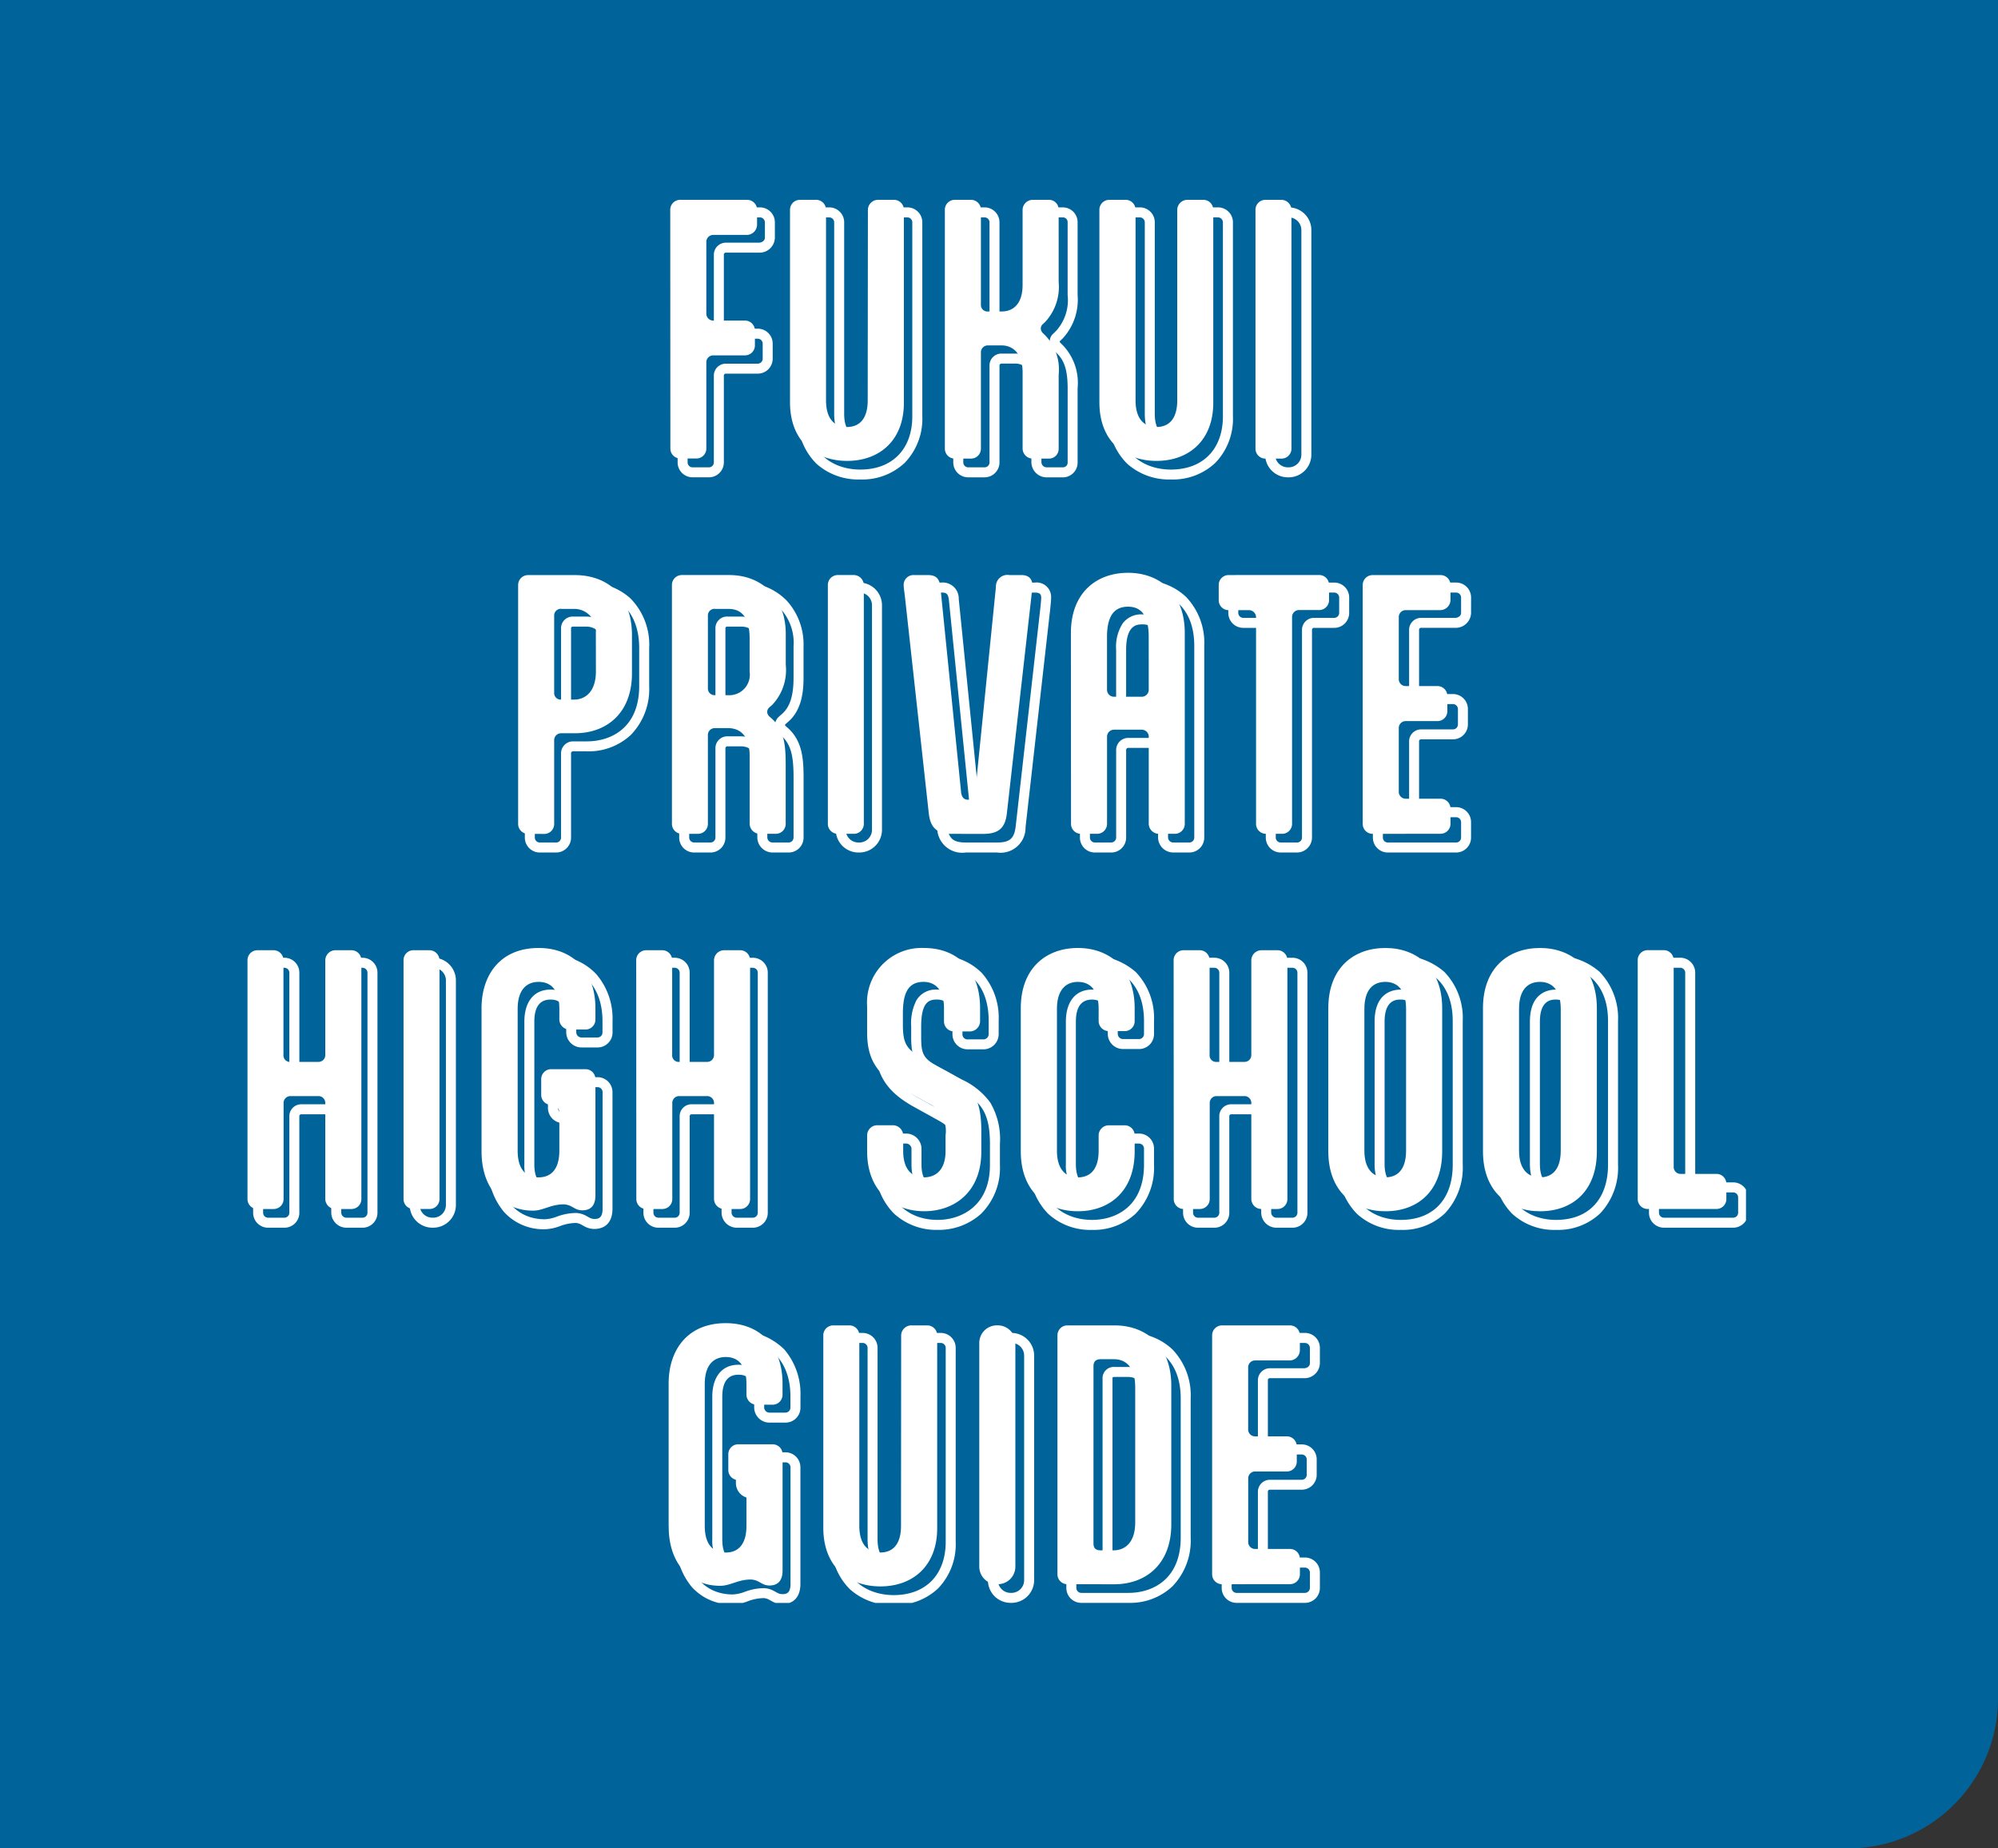 <svg xmlns="http://www.w3.org/2000/svg" xmlns:xlink="http://www.w3.org/1999/xlink" width="200" height="185" viewBox="0 0 200 185"><rect x="0" y="0" width="200" height="185" fill="#333333" stroke="none"/><defs><clipPath id="a"><rect width="150" height="140.431" fill="none"/></clipPath></defs><path d="M0,0H200a0,0,0,0,1,0,0V170a15,15,0,0,1-15,15H0a0,0,0,0,1,0,0V0A0,0,0,0,1,0,0Z" fill="#00649a"/><g transform="translate(24.774 20)"><g clip-path="url(#a)"><path d="M77.255,1.7h6.717a1.493,1.493,0,0,1,1.509,1.509V4.725A1.533,1.533,0,0,1,84.027,6.23l-.027,0H80.6a.2.2,0,0,0-.226.226v7.158a.2.2,0,0,0,.226.226h3.153a1.493,1.493,0,0,1,1.509,1.509v1.482a1.493,1.493,0,0,1-1.509,1.509H80.6a.2.2,0,0,0-.226.226v8.64a1.493,1.493,0,0,1-1.509,1.509H77.255a1.493,1.493,0,0,1-1.509-1.509v-24A1.493,1.493,0,0,1,77.255,1.7Zm6.686,3.532c.266-.036.54-.187.54-.509V3.211a.5.5,0,0,0-.509-.509H77.255a.5.5,0,0,0-.509.509v24a.5.5,0,0,0,.509.509h1.609a.5.5,0,0,0,.509-.509v-8.64A1.2,1.2,0,0,1,80.6,17.342h3.153a.5.5,0,0,0,.509-.509V15.352a.5.5,0,0,0-.509-.509H80.6a1.2,1.2,0,0,1-1.226-1.225V6.459A1.2,1.2,0,0,1,80.6,5.234Z" transform="translate(-32.69 -0.944)" fill="#fff"/><path d="M98.342,1.7h1.608a1.493,1.493,0,0,1,1.509,1.509V22.352c0,2.18,1.214,2.18,1.613,2.18s1.581,0,1.581-2.18V3.211A1.527,1.527,0,0,1,106.194,1.7h1.577a1.493,1.493,0,0,1,1.509,1.509V22.6a6.34,6.34,0,0,1-1.775,4.682,6.194,6.194,0,0,1-4.432,1.651A6.289,6.289,0,0,1,98.7,27.37a6.36,6.36,0,0,1-1.871-4.829V3.211A1.493,1.493,0,0,1,98.342,1.7Zm4.73,23.83c-.786,0-2.613-.31-2.613-3.18V3.211a.5.5,0,0,0-.509-.509H98.342a.5.5,0,0,0-.509.509v19.33c0,3.979,2.707,5.4,5.239,5.4,3.212,0,5.207-2.044,5.207-5.334V3.211a.5.5,0,0,0-.509-.509h-1.577a.526.526,0,0,0-.541.509V22.352C105.654,25.222,103.848,25.532,103.072,25.532Z" transform="translate(-41.731 -0.944)" fill="#fff"/><path d="M125.555,1.7h1.608a1.493,1.493,0,0,1,1.509,1.509v9.523c0,.1,0,.194.225.194h1.356c1.333,0,1.613-1.186,1.613-2.18V3.211a1.527,1.527,0,0,1,1.54-1.509h1.609a1.478,1.478,0,0,1,1.477,1.509v7.253a5.72,5.72,0,0,1-1.442,4.3l-.283.281c-.017.014-.073.063-.073.089s.055.1.106.151l.245.245a5.458,5.458,0,0,1,1.447,4.272v7.41a1.478,1.478,0,0,1-1.477,1.509h-1.609a1.527,1.527,0,0,1-1.54-1.509V19.546c0-1.406-.588-2.212-1.613-2.212h-1.388a.2.2,0,0,0-.193.226v9.649a1.493,1.493,0,0,1-1.509,1.509h-1.608a1.493,1.493,0,0,1-1.509-1.509v-24A1.493,1.493,0,0,1,125.555,1.7Zm4.7,12.226H128.9a1.145,1.145,0,0,1-1.225-1.194V3.211a.5.5,0,0,0-.509-.509h-1.608a.5.5,0,0,0-.509.509v24a.5.5,0,0,0,.509.509h1.608a.5.5,0,0,0,.509-.509V17.56a1.183,1.183,0,0,1,1.193-1.226h1.388a2.422,2.422,0,0,1,1.874.832,3.551,3.551,0,0,1,.74,2.379v7.663a.526.526,0,0,0,.54.509h1.609a.473.473,0,0,0,.477-.509V19.8c0-1.784-.327-2.809-1.13-3.541l-.017-.016-.252-.252a1.191,1.191,0,0,1-.4-.858,1.082,1.082,0,0,1,.413-.841l.243-.243a4.6,4.6,0,0,0,1.141-3.583V3.211a.473.473,0,0,0-.477-.509h-1.609a.526.526,0,0,0-.54.509v7.537a3.48,3.48,0,0,1-.761,2.409A2.422,2.422,0,0,1,130.253,13.928Z" transform="translate(-53.398 -0.944)" fill="#fff"/><path d="M152.769,1.7h1.608a1.493,1.493,0,0,1,1.509,1.509V22.352c0,2.18,1.214,2.18,1.613,2.18s1.581,0,1.581-2.18V3.211A1.527,1.527,0,0,1,160.621,1.7H162.2a1.493,1.493,0,0,1,1.509,1.509V22.6a6.34,6.34,0,0,1-1.775,4.682,6.194,6.194,0,0,1-4.432,1.651,6.289,6.289,0,0,1-4.368-1.568,6.36,6.36,0,0,1-1.871-4.829V3.211A1.493,1.493,0,0,1,152.769,1.7Zm4.73,23.83c-.786,0-2.613-.31-2.613-3.18V3.211a.5.5,0,0,0-.509-.509h-1.608a.5.5,0,0,0-.509.509v19.33c0,3.979,2.707,5.4,5.239,5.4,3.212,0,5.207-2.044,5.207-5.334V3.211A.5.5,0,0,0,162.2,2.7h-1.577a.526.526,0,0,0-.541.509V22.352C160.081,25.222,158.276,25.532,157.5,25.532Z" transform="translate(-65.066 -0.944)" fill="#fff"/><path d="M1.766-.5H1.86A2.269,2.269,0,0,1,4.126,1.766V24.249a2.27,2.27,0,0,1-2.267,2.267H1.766A2.269,2.269,0,0,1-.5,24.25V1.766A2.269,2.269,0,0,1,1.766-.5Zm.093,26.016a1.268,1.268,0,0,0,1.267-1.267V1.766A1.267,1.267,0,0,0,1.86.5H1.766A1.267,1.267,0,0,0,.5,1.766V24.25a1.267,1.267,0,0,0,1.266,1.266Z" transform="translate(102.367 1.258)" fill="#fff"/><path d="M52.091,94.45H50.482a1.493,1.493,0,0,1-1.509-1.509v-24a1.493,1.493,0,0,1,1.509-1.509h4.7A6.238,6.238,0,0,1,59.526,69a6.589,6.589,0,0,1,1.894,4.99V77.8a6.574,6.574,0,0,1-1.84,4.885,6.188,6.188,0,0,1-4.4,1.638H53.825a.2.2,0,0,0-.226.226v8.388A1.493,1.493,0,0,1,52.091,94.45ZM50.482,68.434a.5.5,0,0,0-.509.509v24a.5.5,0,0,0,.509.509h1.608a.5.5,0,0,0,.509-.509V84.553a1.2,1.2,0,0,1,1.226-1.226h1.356c2.533,0,5.239-1.451,5.239-5.523V73.989c0-3.478-1.958-5.555-5.239-5.555Zm4.635,12.519H53.825A1.145,1.145,0,0,1,52.6,79.76V72.034a1.161,1.161,0,0,1,1.257-1.194h1.261a2.666,2.666,0,0,1,2.675,2.805v3.97C57.794,80.079,56.352,80.953,55.118,80.953ZM53.856,71.84c-.257,0-.257.09-.257.194V79.76c0,.1,0,.194.226.194h1.293a1.481,1.481,0,0,0,1.121-.475,2.74,2.74,0,0,0,.555-1.863V73.688c-.1-1.668-1.2-1.848-1.676-1.848Z" transform="translate(-21.211 -29.126)" fill="#fff"/><path d="M86.96,94.451H85.383a1.527,1.527,0,0,1-1.541-1.509v-6.78c0-1.573-.548-2.338-1.676-2.338H80.842a.2.2,0,0,0-.194.226v8.893a1.493,1.493,0,0,1-1.509,1.509H77.531a1.493,1.493,0,0,1-1.509-1.509v-24a1.493,1.493,0,0,1,1.509-1.509h4.73a6.061,6.061,0,0,1,4.516,1.8,6.492,6.492,0,0,1,1.691,4.594v3.122c0,1.314-.155,3.2-1.493,4.379l-.295.262a.179.179,0,0,0-.072.107.506.506,0,0,0,.1.123l.283.252c1.367,1.294,1.481,3.058,1.481,4.9v5.96A1.493,1.493,0,0,1,86.96,94.451ZM80.842,82.824h1.324c.8,0,2.676.325,2.676,3.338v6.78a.526.526,0,0,0,.541.509H86.96a.5.5,0,0,0,.509-.509v-5.96c0-1.989-.185-3.244-1.162-4.173l-.3-.267a1.178,1.178,0,0,1-.4-.827,1.146,1.146,0,0,1,.426-.883l.279-.248c.8-.706,1.156-1.826,1.156-3.631V73.832a5.022,5.022,0,0,0-5.207-5.4h-4.73a.5.5,0,0,0-.509.509v24a.5.5,0,0,0,.509.509H79.14a.5.5,0,0,0,.509-.509V84.049A1.184,1.184,0,0,1,80.842,82.824Zm1.324-2.311H80.874a1.17,1.17,0,0,1-1.225-1.194V72.034a1.161,1.161,0,0,1,1.257-1.194H82.2c1.206,0,2.645.6,2.645,3.464v3.342a2.817,2.817,0,0,1-.9,2.275A2.746,2.746,0,0,1,82.167,80.513Zm-1.261-8.672c-.257,0-.257.09-.257.194v7.285c0,.1.027.194.225.194h1.293c1.112,0,1.676-.627,1.676-1.865V74.305c0-2.184-.879-2.464-1.645-2.464Z" transform="translate(-32.808 -29.127)" fill="#fff"/><path d="M1.766-.5H1.86A2.269,2.269,0,0,1,4.126,1.766V24.249a2.27,2.27,0,0,1-2.267,2.267H1.766A2.269,2.269,0,0,1-.5,24.25V1.766A2.269,2.269,0,0,1,1.766-.5Zm.093,26.016a1.268,1.268,0,0,0,1.267-1.267V1.766A1.267,1.267,0,0,0,1.86.5H1.766A1.267,1.267,0,0,0,.5,1.766V24.25a1.267,1.267,0,0,0,1.266,1.266Z" transform="translate(59.386 38.808)" fill="#fff"/><path d="M125.325,94.451H122.2a2.5,2.5,0,0,1-2.862-2.526l-2.4-21.764c-.01-.1-.028-.235-.047-.377a7.415,7.415,0,0,1-.082-.84,1.476,1.476,0,0,1,1.541-1.509h1.387a1.6,1.6,0,0,1,1.758,1.643l2.081,20.62c.043.315.1.315.2.315s.185,0,.229-.316l2.081-20.62a1.651,1.651,0,0,1,1.853-1.643h1.2a1.444,1.444,0,0,1,1.6,1.509c0,.269-.047.732-.082,1.07l-.016.153-2.46,21.759A2.5,2.5,0,0,1,125.325,94.451Zm-7.386-24.391,2.4,21.755c.138,1.238.592,1.636,1.868,1.636h3.122c1.277,0,1.73-.4,1.868-1.636l2.474-21.9c.031-.3.077-.75.077-.968,0-.305-.1-.509-.6-.509h-1.2c-.623,0-.791.148-.859.751L125,89.823a1.2,1.2,0,0,1-1.221,1.19c-.385,0-1.051-.155-1.189-1.191l0-.016-2.082-20.624c-.071-.639-.253-.748-.764-.748h-1.387a.49.49,0,0,0-.541.509c0,.153.041.461.073.709C117.908,69.8,117.927,69.943,117.939,70.059Z" transform="translate(-50.298 -29.127)" fill="#fff"/><path d="M152.476,67.048a6.125,6.125,0,0,1,4.373,1.643,6.638,6.638,0,0,1,1.835,4.912V92.775a1.493,1.493,0,0,1-1.509,1.509H155.6a1.527,1.527,0,0,1-1.541-1.509V84.009a.209.209,0,0,0-.226-.194h-2.743a.208.208,0,0,0-.225.194v8.767a1.493,1.493,0,0,1-1.509,1.509h-1.608a1.493,1.493,0,0,1-1.509-1.509V73.6a6.625,6.625,0,0,1,1.84-4.913A6.176,6.176,0,0,1,152.476,67.048Zm4.7,26.237a.5.5,0,0,0,.509-.509V73.6c0-4.1-2.69-5.555-5.207-5.555-2.533,0-5.239,1.459-5.239,5.555V92.775a.5.5,0,0,0,.509.509h1.608a.5.5,0,0,0,.509-.509V84.009a1.212,1.212,0,0,1,1.225-1.194h2.743a1.211,1.211,0,0,1,1.226,1.194v8.767a.526.526,0,0,0,.541.509Zm-4.7-22.831a2.257,2.257,0,0,1,1.956.931,4.425,4.425,0,0,1,.625,2.6V79.31a1.211,1.211,0,0,1-1.226,1.194h-2.743a1.212,1.212,0,0,1-1.225-1.194V73.981a4.322,4.322,0,0,1,.659-2.629A2.3,2.3,0,0,1,152.476,70.454Zm1.356,9.05a.209.209,0,0,0,.226-.194V73.981c0-2.527-1.108-2.527-1.581-2.527s-1.613,0-1.613,2.527V79.31a.208.208,0,0,0,.225.194Z" transform="translate(-62.912 -28.961)" fill="#fff"/><path d="M173.746,67.434h9.082a1.493,1.493,0,0,1,1.509,1.509v1.514a1.493,1.493,0,0,1-1.509,1.509h-1.987a.2.2,0,0,0-.225.225v20.75a1.509,1.509,0,0,1-1.54,1.509H177.5a1.493,1.493,0,0,1-1.509-1.509V72.191a.215.215,0,0,0-.225-.225h-2.018a1.493,1.493,0,0,1-1.509-1.509V68.943A1.493,1.493,0,0,1,173.746,67.434Zm9.082,3.532a.5.5,0,0,0,.509-.509V68.943a.5.5,0,0,0-.509-.509h-9.082a.5.5,0,0,0-.509.509v1.514a.5.5,0,0,0,.509.509h2.018a1.212,1.212,0,0,1,1.225,1.225v20.75a.5.5,0,0,0,.509.509h1.577a.5.5,0,0,0,.54-.509V72.191a1.2,1.2,0,0,1,1.225-1.225Z" transform="translate(-74.059 -29.126)" fill="#fff"/><path d="M205.894,94.451h-6.811a1.493,1.493,0,0,1-1.509-1.509v-24a1.493,1.493,0,0,1,1.509-1.509h6.811a1.493,1.493,0,0,1,1.509,1.509v1.514a1.533,1.533,0,0,1-1.454,1.506l-.027,0h-3.5a.2.2,0,0,0-.225.225v6.18a.2.2,0,0,0,.225.225h3.153a1.493,1.493,0,0,1,1.509,1.509v1.513a1.493,1.493,0,0,1-1.509,1.509h-3.153a.2.2,0,0,0-.225.225v6.339a.2.2,0,0,0,.225.225h3.469a1.493,1.493,0,0,1,1.509,1.509v1.514A1.493,1.493,0,0,1,205.894,94.451Zm-6.811-26.016a.5.5,0,0,0-.509.509v24a.5.5,0,0,0,.509.509h6.811a.5.5,0,0,0,.509-.509V91.428a.5.5,0,0,0-.509-.509h-3.469a1.2,1.2,0,0,1-1.225-1.225V83.355a1.2,1.2,0,0,1,1.225-1.225h3.153a.5.5,0,0,0,.509-.509V80.107a.5.5,0,0,0-.509-.509h-3.153a1.2,1.2,0,0,1-1.225-1.225v-6.18a1.2,1.2,0,0,1,1.225-1.225h3.438c.266-.036.54-.187.54-.509V68.944a.5.5,0,0,0-.509-.509Z" transform="translate(-84.922 -29.127)" fill="#fff"/><path d="M2.872,133.167H4.481a1.493,1.493,0,0,1,1.509,1.509V144.2c0,.136.031.193.226.193H8.958c.2,0,.225-.135.225-.193v-9.523a1.527,1.527,0,0,1,1.54-1.509H12.3a1.493,1.493,0,0,1,1.509,1.509v24a1.493,1.493,0,0,1-1.509,1.509H10.724a1.527,1.527,0,0,1-1.54-1.509v-9.649c0-.058-.022-.194-.225-.194H6.215c-.2,0-.226.136-.226.194v9.649a1.493,1.493,0,0,1-1.509,1.509H2.872a1.493,1.493,0,0,1-1.509-1.509v-24A1.493,1.493,0,0,1,2.872,133.167Zm6.086,12.226H6.215A1.145,1.145,0,0,1,4.989,144.2v-9.523a.5.5,0,0,0-.509-.509H2.872a.5.5,0,0,0-.509.509v24a.5.5,0,0,0,.509.509H4.481a.5.5,0,0,0,.509-.509v-9.649a1.184,1.184,0,0,1,1.226-1.194H8.958a1.184,1.184,0,0,1,1.225,1.194v9.649a.526.526,0,0,0,.54.509H12.3a.5.5,0,0,0,.509-.509v-24a.5.5,0,0,0-.509-.509H10.724a.526.526,0,0,0-.54.509V144.2A1.184,1.184,0,0,1,8.958,145.393Z" transform="translate(-0.799 -57.309)" fill="#fff"/><path d="M1.766-.5H1.86A2.269,2.269,0,0,1,4.126,1.766V24.249a2.27,2.27,0,0,1-2.267,2.267H1.766A2.269,2.269,0,0,1-.5,24.25V1.766A2.269,2.269,0,0,1,1.766-.5Zm.093,26.016a1.268,1.268,0,0,0,1.267-1.267V1.766A1.267,1.267,0,0,0,1.86.5H1.766A1.267,1.267,0,0,0,.5,1.766V24.25a1.267,1.267,0,0,0,1.266,1.266Z" transform="translate(16.736 76.358)" fill="#fff"/><path d="M48.214,160.174a5.334,5.334,0,0,1-4.067-1.713,6.9,6.9,0,0,1-1.6-4.747v-14.38a6.915,6.915,0,0,1,1.524-4.583,5.978,5.978,0,0,1,4.716-1.972,5.987,5.987,0,0,1,4.584,1.867,6.824,6.824,0,0,1,1.624,4.688v1.135a1.493,1.493,0,0,1-1.509,1.509H51.9a1.527,1.527,0,0,1-1.54-1.509V139.4c0-2.212-1.19-2.212-1.581-2.212-1.07,0-1.613.744-1.613,2.212v14.253c0,2.181,1.172,2.181,1.613,2.181.391,0,1.581,0,1.581-2.181v-3.689c0-.415-.224-.415-.32-.415a1.514,1.514,0,0,1-1.509-1.477v-1.609a1.493,1.493,0,0,1,1.509-1.509H53.48a1.493,1.493,0,0,1,1.509,1.509v11.668c0,1.28-.665,2.014-1.824,2.014a2.036,2.036,0,0,1-.949-.242l-.017-.009-.338-.185a1.239,1.239,0,0,0-.557-.164,4.686,4.686,0,0,0-1.58.318A4.633,4.633,0,0,1,48.214,160.174Zm.568-26.394c-3.863,0-5.239,2.869-5.239,5.555v14.38c0,3.317,1.834,5.46,4.672,5.46a3.747,3.747,0,0,0,1.2-.261,5.648,5.648,0,0,1,1.9-.369,2.258,2.258,0,0,1,1.011.273l.017.009.338.185a1.027,1.027,0,0,0,.494.132c.4,0,.824-.078.824-1.014V146.461a.5.5,0,0,0-.509-.509H50.043a.5.5,0,0,0-.509.509v1.609a.508.508,0,0,0,.509.477,1.3,1.3,0,0,1,1.32,1.415v3.689c0,2.871-1.805,3.181-2.581,3.181a2.346,2.346,0,0,1-2.075-1.018,3.854,3.854,0,0,1-.538-2.163V139.4c0-2.011.977-3.212,2.613-3.212s2.581,1.171,2.581,3.212v1.072a.526.526,0,0,0,.54.509H53.48a.5.5,0,0,0,.509-.509v-1.135C53.989,135.908,51.994,133.78,48.781,133.78Z" transform="translate(-18.454 -57.143)" fill="#fff"/><path d="M71.265,133.167h1.609a1.493,1.493,0,0,1,1.509,1.509V144.2c0,.136.031.193.225.193h2.743c.2,0,.225-.135.225-.193v-9.523a1.527,1.527,0,0,1,1.54-1.509h1.577a1.493,1.493,0,0,1,1.509,1.509v24a1.493,1.493,0,0,1-1.509,1.509H79.117a1.527,1.527,0,0,1-1.54-1.509v-9.649c0-.058-.022-.194-.225-.194H74.608c-.2,0-.225.136-.225.194v9.649a1.493,1.493,0,0,1-1.509,1.509H71.265a1.493,1.493,0,0,1-1.509-1.509v-24A1.493,1.493,0,0,1,71.265,133.167Zm6.086,12.226H74.608a1.145,1.145,0,0,1-1.225-1.193v-9.523a.5.5,0,0,0-.509-.509H71.265a.5.5,0,0,0-.509.509v24a.5.5,0,0,0,.509.509h1.609a.5.5,0,0,0,.509-.509v-9.649a1.184,1.184,0,0,1,1.225-1.194h2.743a1.184,1.184,0,0,1,1.225,1.194v9.649a.526.526,0,0,0,.54.509h1.577a.5.5,0,0,0,.509-.509v-24a.5.5,0,0,0-.509-.509H79.117a.526.526,0,0,0-.54.509V144.2A1.184,1.184,0,0,1,77.351,145.393Z" transform="translate(-30.122 -57.309)" fill="#fff"/><path d="M116.623,160.237a6.248,6.248,0,0,1-4.4-1.663,6.569,6.569,0,0,1-1.839-4.86v-1.608a1.527,1.527,0,0,1,1.541-1.509h1.513a1.544,1.544,0,0,1,1.572,1.509v1.608c0,.966.274,2.118,1.581,2.118,1.385,0,1.676-1.169,1.676-2.149v-1.577c0-1.745-.494-2.217-1.542-2.812l-2.619-1.451c-2.643-1.5-3.722-3.254-3.722-6.048v-2.649a6.431,6.431,0,0,1,1.705-4.581,6.08,6.08,0,0,1,4.5-1.785,6,6,0,0,1,4.435,1.721,6.725,6.725,0,0,1,1.71,4.8v1.356a1.525,1.525,0,0,1-1.572,1.509h-1.513a1.509,1.509,0,0,1-1.541-1.509v-1.325c0-.98-.269-2.149-1.55-2.149-.765,0-1.581.207-1.581,2.685v1.1c0,1.737.255,2.157,1.818,3l2.272,1.231a7.3,7.3,0,0,1,2.819,2.284,7.205,7.205,0,0,1,.974,4.148v2.112a6.47,6.47,0,0,1-1.906,4.9A6.308,6.308,0,0,1,116.623,160.237Zm-4.7-8.64a.526.526,0,0,0-.541.509v1.608c0,3.355,2.057,5.523,5.239,5.523,2.417,0,5.239-1.438,5.239-5.491v-2.112c0-3.259-.964-4.306-3.269-5.552l-2.271-1.23c-1.883-1.011-2.343-1.772-2.343-3.876v-1.1a5.034,5.034,0,0,1,.534-2.633,2.228,2.228,0,0,1,2.047-1.052,2.338,2.338,0,0,1,1.843.8,3.527,3.527,0,0,1,.707,2.347v1.325a.5.5,0,0,0,.541.509h1.513a.531.531,0,0,0,.572-.509V139.3c0-3.459-1.923-5.523-5.145-5.523a5.007,5.007,0,0,0-5.207,5.366v2.649c0,2.442.871,3.846,3.214,5.177l2.619,1.451a3.563,3.563,0,0,1,2.05,3.683v1.577a3.4,3.4,0,0,1-.757,2.358,2.509,2.509,0,0,1-1.919.791c-1.616,0-2.581-1.165-2.581-3.118v-1.608a.551.551,0,0,0-.572-.509Z" transform="translate(-47.541 -57.143)" fill="#fff"/><path d="M143.671,160.238a6.21,6.21,0,0,1-4.385-1.612,6.566,6.566,0,0,1-1.854-4.911v-14.38a6.624,6.624,0,0,1,1.84-4.912,6.678,6.678,0,0,1,8.772,0,6.637,6.637,0,0,1,1.835,4.912v1.293a1.493,1.493,0,0,1-1.509,1.509h-1.577a1.527,1.527,0,0,1-1.541-1.509V139.4c0-1.468-.532-2.212-1.581-2.212-1.07,0-1.613.744-1.613,2.212v14.253c0,1.447.543,2.18,1.613,2.18,1.049,0,1.581-.734,1.581-2.18v-1.545a1.527,1.527,0,0,1,1.541-1.509h1.577a1.493,1.493,0,0,1,1.509,1.509v1.608a6.579,6.579,0,0,1-1.85,4.911A6.158,6.158,0,0,1,143.671,160.238Zm0-26.457c-2.533,0-5.239,1.459-5.239,5.554v14.38c0,4.072,2.707,5.523,5.239,5.523,2.517,0,5.207-1.451,5.207-5.523v-1.608a.5.5,0,0,0-.509-.509h-1.577a.526.526,0,0,0-.541.509v1.545c0,2.87-1.805,3.18-2.581,3.18a2.393,2.393,0,0,1-1.957-.88,3.635,3.635,0,0,1-.656-2.3V139.4c0-2.011.977-3.212,2.613-3.212a2.363,2.363,0,0,1,1.871.812,3.632,3.632,0,0,1,.71,2.4v1.23a.526.526,0,0,0,.541.509h1.577a.5.5,0,0,0,.509-.509v-1.293C148.879,135.24,146.189,133.781,143.671,133.781Z" transform="translate(-59.137 -57.143)" fill="#fff"/><path d="M165.824,133.167h1.609a1.493,1.493,0,0,1,1.509,1.509V144.2c0,.136.031.193.226.193h2.743c.2,0,.225-.135.225-.193v-9.523a1.527,1.527,0,0,1,1.54-1.509h1.577a1.493,1.493,0,0,1,1.509,1.509v24a1.493,1.493,0,0,1-1.509,1.509h-1.577a1.527,1.527,0,0,1-1.54-1.509v-9.649c0-.058-.022-.194-.225-.194h-2.743c-.2,0-.226.136-.226.194v9.649a1.493,1.493,0,0,1-1.509,1.509h-1.609a1.493,1.493,0,0,1-1.509-1.509v-24A1.493,1.493,0,0,1,165.824,133.167Zm6.086,12.226h-2.743a1.145,1.145,0,0,1-1.226-1.193v-9.523a.5.5,0,0,0-.509-.509h-1.609a.5.5,0,0,0-.509.509v24a.5.5,0,0,0,.509.509h1.609a.5.5,0,0,0,.509-.509v-9.649a1.184,1.184,0,0,1,1.226-1.194h2.743a1.184,1.184,0,0,1,1.225,1.194v9.649a.526.526,0,0,0,.54.509h1.577a.5.5,0,0,0,.509-.509v-24a.5.5,0,0,0-.509-.509h-1.577a.526.526,0,0,0-.54.509V144.2A1.184,1.184,0,0,1,171.91,145.393Z" transform="translate(-70.663 -57.309)" fill="#fff"/><path d="M197.768,160.238a6.211,6.211,0,0,1-4.385-1.612,6.566,6.566,0,0,1-1.854-4.911v-14.38a6.638,6.638,0,0,1,1.827-4.912,6.693,6.693,0,0,1,8.785,0,6.638,6.638,0,0,1,1.835,4.912v14.38a6.649,6.649,0,0,1-1.772,4.856A6.128,6.128,0,0,1,197.768,160.238Zm0-26.457c-3.232,0-5.239,2.128-5.239,5.555v14.38c0,4.072,2.707,5.523,5.239,5.523,3.261,0,5.207-2.065,5.207-5.523v-14.38C202.976,135.24,200.286,133.781,197.768,133.781Zm0,23.051c-1.636,0-2.613-1.189-2.613-3.18V139.4c0-2.9,1.827-3.212,2.613-3.212a2.371,2.371,0,0,1,1.841.78,3.585,3.585,0,0,1,.74,2.431v14.253C200.35,156.523,198.545,156.832,197.768,156.832Zm0-19.646c-.4,0-1.613,0-1.613,2.212v14.253c0,.995.28,2.18,1.613,2.18,1.049,0,1.581-.734,1.581-2.18V139.4C199.35,137.931,198.818,137.187,197.768,137.187Z" transform="translate(-82.331 -57.143)" fill="#fff"/><path d="M224.982,160.238a6.211,6.211,0,0,1-4.385-1.612,6.566,6.566,0,0,1-1.854-4.911v-14.38a6.638,6.638,0,0,1,1.827-4.912,6.693,6.693,0,0,1,8.785,0,6.638,6.638,0,0,1,1.835,4.912v14.38a6.649,6.649,0,0,1-1.772,4.856A6.128,6.128,0,0,1,224.982,160.238Zm0-26.457c-3.232,0-5.239,2.128-5.239,5.555v14.38c0,4.072,2.707,5.523,5.239,5.523,3.261,0,5.207-2.065,5.207-5.523v-14.38C230.19,135.24,227.5,133.781,224.982,133.781Zm0,23.051c-1.636,0-2.613-1.189-2.613-3.18V139.4c0-2.9,1.827-3.212,2.613-3.212a2.371,2.371,0,0,1,1.841.78,3.585,3.585,0,0,1,.74,2.431v14.253C227.564,156.523,225.758,156.832,224.982,156.832Zm0-19.646c-.4,0-1.613,0-1.613,2.212v14.253c0,.995.28,2.18,1.613,2.18,1.049,0,1.581-.734,1.581-2.18V139.4C226.564,137.931,226.032,137.187,224.982,137.187Z" transform="translate(-93.999 -57.143)" fill="#fff"/><path d="M254.371,160.183h-6.907a1.493,1.493,0,0,1-1.509-1.509v-24a1.493,1.493,0,0,1,1.509-1.509h1.609a1.493,1.493,0,0,1,1.509,1.509v20.75a.2.2,0,0,0,.225.226h3.564a1.493,1.493,0,0,1,1.509,1.509v1.514A1.493,1.493,0,0,1,254.371,160.183Zm-6.907-26.016a.5.5,0,0,0-.509.509v24a.5.5,0,0,0,.509.509h6.907a.5.5,0,0,0,.509-.509V157.16a.5.5,0,0,0-.509-.509h-3.564a1.2,1.2,0,0,1-1.225-1.226v-20.75a.5.5,0,0,0-.509-.509Z" transform="translate(-105.666 -57.309)" fill="#fff"/><path d="M81.142,225.907a5.334,5.334,0,0,1-4.067-1.713,6.9,6.9,0,0,1-1.6-4.747v-14.38a6.915,6.915,0,0,1,1.524-4.583,6.593,6.593,0,0,1,9.3-.105,6.824,6.824,0,0,1,1.624,4.688V206.2a1.493,1.493,0,0,1-1.509,1.509H84.831a1.527,1.527,0,0,1-1.54-1.509v-1.072c0-2.212-1.19-2.212-1.581-2.212-1.07,0-1.613.744-1.613,2.212v14.254c0,2.18,1.172,2.18,1.613,2.18.391,0,1.581,0,1.581-2.18v-3.69c0-.415-.224-.415-.32-.415a1.514,1.514,0,0,1-1.509-1.477v-1.609a1.493,1.493,0,0,1,1.509-1.509h3.437a1.493,1.493,0,0,1,1.509,1.509v11.668c0,1.28-.665,2.014-1.824,2.014a2.036,2.036,0,0,1-.949-.242l-.017-.009-.338-.185a1.239,1.239,0,0,0-.557-.164,4.685,4.685,0,0,0-1.58.318A4.634,4.634,0,0,1,81.142,225.907Zm.568-26.394c-3.863,0-5.239,2.869-5.239,5.555v14.38c0,3.317,1.834,5.46,4.672,5.46a3.747,3.747,0,0,0,1.2-.261,5.648,5.648,0,0,1,1.9-.369,2.258,2.258,0,0,1,1.011.273l.017.009.338.185a1.026,1.026,0,0,0,.494.132c.4,0,.824-.078.824-1.014V212.194a.5.5,0,0,0-.509-.509H82.971a.5.5,0,0,0-.509.509V213.8a.508.508,0,0,0,.509.477,1.3,1.3,0,0,1,1.32,1.415v3.69c0,2.87-1.805,3.18-2.581,3.18a2.347,2.347,0,0,1-2.075-1.018,3.853,3.853,0,0,1-.538-2.162V205.131c0-2.011.977-3.212,2.613-3.212s2.581,1.171,2.581,3.212V206.2a.526.526,0,0,0,.54.509h1.577a.5.5,0,0,0,.509-.509v-1.135C86.917,201.641,84.922,199.513,81.709,199.513Z" transform="translate(-32.571 -85.325)" fill="#fff"/><path d="M104.193,198.9H105.8a1.493,1.493,0,0,1,1.509,1.509v19.142c0,2.18,1.214,2.18,1.613,2.18s1.581,0,1.581-2.18V200.409a1.527,1.527,0,0,1,1.541-1.509h1.577a1.493,1.493,0,0,1,1.509,1.509V219.8a6.34,6.34,0,0,1-1.775,4.682,6.194,6.194,0,0,1-4.432,1.651,6.289,6.289,0,0,1-4.368-1.568,6.36,6.36,0,0,1-1.871-4.829v-19.33A1.493,1.493,0,0,1,104.193,198.9Zm4.73,23.83c-.786,0-2.613-.31-2.613-3.18V200.409a.5.5,0,0,0-.509-.509h-1.608a.5.5,0,0,0-.509.509v19.33c0,3.979,2.707,5.4,5.239,5.4,3.212,0,5.207-2.044,5.207-5.334V200.409a.5.5,0,0,0-.509-.509h-1.577a.526.526,0,0,0-.541.509v19.142C111.5,222.421,109.7,222.73,108.923,222.73Z" transform="translate(-44.239 -85.491)" fill="#fff"/><path d="M1.766-.5H1.86A2.269,2.269,0,0,1,4.126,1.766V24.249a2.27,2.27,0,0,1-2.267,2.267H1.766A2.269,2.269,0,0,1-.5,24.25V1.766A2.269,2.269,0,0,1,1.766-.5Zm.093,26.016a1.268,1.268,0,0,0,1.267-1.267V1.766A1.267,1.267,0,0,0,1.86.5H1.766A1.267,1.267,0,0,0,.5,1.766V24.25a1.267,1.267,0,0,0,1.266,1.266Z" transform="translate(74.617 113.909)" fill="#fff"/><path d="M150.07,225.916h-4.7a1.493,1.493,0,0,1-1.509-1.509v-24a1.493,1.493,0,0,1,1.509-1.509h4.73a6.125,6.125,0,0,1,4.372,1.643,6.637,6.637,0,0,1,1.835,4.911v13.939a6.573,6.573,0,0,1-1.841,4.885A6.189,6.189,0,0,1,150.07,225.916Zm-4.7-26.016a.5.5,0,0,0-.509.509v24a.5.5,0,0,0,.509.509h4.7c2.533,0,5.239-1.451,5.239-5.523V205.454c0-4.1-2.69-5.554-5.207-5.554Zm4.635,22.61h-1.293a1.1,1.1,0,0,1-1.225-1.193V203.5a1.122,1.122,0,0,1,1.225-1.193h1.324a2.427,2.427,0,0,1,1.871.79,3.679,3.679,0,0,1,.774,2.517V219.2C152.684,221.641,151.3,222.51,150.008,222.51Zm-1.5-1.029a.488.488,0,0,0,.2.029h1.293c1.081,0,1.676-.819,1.676-2.307V205.612c0-1.052-.285-2.307-1.645-2.307h-1.324c-.225,0-.225.03-.225.193v17.817A.425.425,0,0,0,148.512,221.481Z" transform="translate(-61.894 -85.491)" fill="#fff"/><path d="M179.4,225.916h-6.811a1.493,1.493,0,0,1-1.509-1.509v-24a1.493,1.493,0,0,1,1.509-1.509H179.4a1.493,1.493,0,0,1,1.509,1.509v1.514a1.533,1.533,0,0,1-1.454,1.506l-.027,0h-3.5a.2.2,0,0,0-.225.225v6.18a.2.2,0,0,0,.225.225h3.153a1.493,1.493,0,0,1,1.509,1.509v1.514a1.493,1.493,0,0,1-1.509,1.509h-3.153a.2.2,0,0,0-.225.225v6.338a.2.2,0,0,0,.225.225H179.4a1.493,1.493,0,0,1,1.509,1.509v1.514A1.493,1.493,0,0,1,179.4,225.916ZM172.587,199.9a.5.5,0,0,0-.509.509v24a.5.5,0,0,0,.509.509H179.4a.5.5,0,0,0,.509-.509v-1.514a.5.5,0,0,0-.509-.509h-3.469a1.2,1.2,0,0,1-1.225-1.225v-6.338a1.2,1.2,0,0,1,1.225-1.225h3.153a.5.5,0,0,0,.509-.509v-1.514a.5.5,0,0,0-.509-.509h-3.153a1.2,1.2,0,0,1-1.225-1.225v-6.18a1.2,1.2,0,0,1,1.225-1.225h3.438c.266-.036.54-.187.54-.509v-1.514a.5.5,0,0,0-.509-.509Z" transform="translate(-73.563 -85.491)" fill="#fff"/><path d="M74.079,1a.992.992,0,0,1,1-1h6.689a.992.992,0,0,1,1,1V2.512a1.033,1.033,0,0,1-1,1H78.413a.692.692,0,0,0-.722.722v7.129a.693.693,0,0,0,.722.723h3.141a.992.992,0,0,1,1,1v1.476a.992.992,0,0,1-1,1.005H78.413a.692.692,0,0,0-.722.722v8.6a.992.992,0,0,1-1,1h-1.6a.992.992,0,0,1-1-1Z" transform="translate(-31.761)" fill="#fff"/><path d="M102.868,1A1.019,1.019,0,0,1,103.9,0h1.57a.992.992,0,0,1,1,1V20.319c0,3.737-2.418,5.81-5.684,5.81-3.078,0-5.715-1.853-5.715-5.873V1a.992.992,0,0,1,1-1h1.6a.992.992,0,0,1,1.005,1V20.067c0,1.821.816,2.669,2.1,2.669,1.193,0,2.073-.754,2.073-2.669Z" transform="translate(-40.765)" fill="#fff"/><path d="M133.582,8.228a5.154,5.154,0,0,1-1.288,3.926l-.251.251a.6.6,0,0,0-.251.471.7.7,0,0,0,.251.5l.251.251a4.926,4.926,0,0,1,1.288,3.894V24.9a.966.966,0,0,1-.973,1h-1.6a1.019,1.019,0,0,1-1.036-1V17.272c0-1.853-.942-2.7-2.1-2.7h-1.382a.685.685,0,0,0-.691.722V24.9a.992.992,0,0,1-1.005,1h-1.6a.992.992,0,0,1-1.005-1V1a.992.992,0,0,1,1.005-1h1.6a.992.992,0,0,1,1.005,1v9.484a.652.652,0,0,0,.722.691h1.35c1.131,0,2.1-.722,2.1-2.669V1a1.019,1.019,0,0,1,1.036-1h1.6a.966.966,0,0,1,.973,1Z" transform="translate(-52.384)" fill="#fff"/><path d="M157.073,1a1.019,1.019,0,0,1,1.036-1h1.57a.992.992,0,0,1,1,1V20.319c0,3.737-2.418,5.81-5.684,5.81-3.078,0-5.715-1.853-5.715-5.873V1a.992.992,0,0,1,1-1h1.6A.992.992,0,0,1,152.9,1V20.067c0,1.821.816,2.669,2.1,2.669,1.193,0,2.073-.754,2.073-2.669Z" transform="translate(-64.005)" fill="#fff"/><path d="M180.219,24.9a.992.992,0,0,1-1,1h-1.6a.992.992,0,0,1-1-1V1a.992.992,0,0,1,1-1h1.6a1.019,1.019,0,0,1,1,1.036Z" transform="translate(-75.719)" fill="#fff"/><path d="M48.421,91.641a.992.992,0,0,1-1-1v-23.9a.992.992,0,0,1,1-1H53.1c3.015,0,5.715,1.79,5.715,6.03v3.8c0,4.02-2.575,6-5.715,6H51.75a.692.692,0,0,0-.722.722v8.354a.992.992,0,0,1-1.005,1ZM55.2,71.448a2.164,2.164,0,0,0-2.167-2.324H51.781a.662.662,0,0,0-.753.691V77.51a.652.652,0,0,0,.722.691h1.288c1.068,0,2.167-.753,2.167-2.826Z" transform="translate(-20.329 -28.182)" fill="#fff"/><path d="M85.753,90.635a.992.992,0,0,1-1,1h-1.57a1.019,1.019,0,0,1-1.036-1V83.884c0-2.2-1.068-2.827-2.167-2.827H78.656a.685.685,0,0,0-.691.723v8.856a.992.992,0,0,1-1,1h-1.6a.992.992,0,0,1-1-1v-23.9a.992.992,0,0,1,1-1h4.711c3.454,0,5.684,2.418,5.684,5.873v3.109A5.075,5.075,0,0,1,84.434,78.7l-.283.251a.648.648,0,0,0-.251.5.707.707,0,0,0,.251.471l.283.251c1.162,1.1,1.319,2.607,1.319,4.522ZM79.975,77.76A2.056,2.056,0,0,0,82.142,75.4V72.076c0-2.01-.722-2.952-2.135-2.952H78.719a.662.662,0,0,0-.753.691v7.254a.668.668,0,0,0,.722.691Z" transform="translate(-31.879 -28.182)" fill="#fff"/><path d="M105.288,90.635a.992.992,0,0,1-1,1h-1.6a.992.992,0,0,1-1-1v-23.9a.992.992,0,0,1,1-1h1.6a1.019,1.019,0,0,1,1,1.036Z" transform="translate(-43.593 -28.182)" fill="#fff"/><path d="M119.848,91.64c-1.6,0-2.2-.66-2.355-2.073L115.106,67.9c-.031-.314-.126-.879-.126-1.162a.98.98,0,0,1,1.037-1H117.4c.816,0,1.161.346,1.256,1.193l2.073,20.538c.063.471.251.753.691.753s.66-.283.722-.753l2.073-20.538a1.153,1.153,0,0,1,1.35-1.193h1.193c.848,0,1.1.5,1.1,1,0,.283-.063.848-.095,1.162l-2.45,21.669c-.157,1.413-.753,2.073-2.355,2.073Z" transform="translate(-49.297 -28.182)" fill="#fff"/><path d="M144.283,71.377c0-4.051,2.575-6.03,5.715-6.03,3.109,0,5.684,1.979,5.684,6.03V90.47a.992.992,0,0,1-1,1h-1.57a1.019,1.019,0,0,1-1.036-1V81.74a.7.7,0,0,0-.722-.691h-2.732a.7.7,0,0,0-.722.691v8.73a.992.992,0,0,1-1.005,1h-1.6a.992.992,0,0,1-1-1Zm7.788.377c0-2.1-.722-3.015-2.073-3.015-1.319,0-2.1.848-2.1,3.015v5.308a.7.7,0,0,0,.722.691h2.732a.7.7,0,0,0,.722-.691Z" transform="translate(-61.86 -28.017)" fill="#fff"/><path d="M180.225,65.732a.992.992,0,0,1,1,1v1.508a.992.992,0,0,1-1,1h-1.978a.693.693,0,0,0-.723.722V90.635a1,1,0,0,1-1.036,1h-1.57a.992.992,0,0,1-1-1V69.971a.711.711,0,0,0-.723-.722h-2.01a.992.992,0,0,1-1.005-1V66.737a.992.992,0,0,1,1.005-1Z" transform="translate(-72.961 -28.182)" fill="#fff"/><path d="M196.414,91.64a.992.992,0,0,1-1-1v-23.9a.992.992,0,0,1,1-1H203.2a.992.992,0,0,1,1,1v1.508a1.033,1.033,0,0,1-1,1h-3.454a.692.692,0,0,0-.722.722v6.155a.692.692,0,0,0,.722.723h3.141a.991.991,0,0,1,1,1v1.507a.991.991,0,0,1-1,1h-3.141a.692.692,0,0,0-.722.723V87.4a.692.692,0,0,0,.722.722H203.2a.992.992,0,0,1,1,1v1.508a.992.992,0,0,1-1,1Z" transform="translate(-83.78 -28.182)" fill="#fff"/><path d="M0,132.47a.992.992,0,0,1,1-1h1.6a.992.992,0,0,1,1,1v9.484a.652.652,0,0,0,.722.691H7.066a.684.684,0,0,0,.722-.691V132.47a1.019,1.019,0,0,1,1.036-1h1.57a.992.992,0,0,1,1.005,1v23.9a.992.992,0,0,1-1.005,1H8.824a1.019,1.019,0,0,1-1.036-1v-9.61a.684.684,0,0,0-.722-.691H4.334a.684.684,0,0,0-.722.691v9.61a.992.992,0,0,1-1,1H1a.992.992,0,0,1-1-1Z" transform="translate(0 -56.364)" fill="#fff"/><path d="M30.933,156.368a.992.992,0,0,1-1,1h-1.6a.992.992,0,0,1-1-1v-23.9a.992.992,0,0,1,1-1h1.6a1.019,1.019,0,0,1,1,1.036Z" transform="translate(-11.714 -56.364)" fill="#fff"/><path d="M41.011,151.43V137.11c0-3.266,1.822-6.03,5.715-6.03,3.611,0,5.685,2.512,5.685,6.03v1.131a.992.992,0,0,1-1.005,1h-1.57a1.019,1.019,0,0,1-1.036-1v-1.068c0-1.79-.753-2.7-2.073-2.7-1.225,0-2.1.817-2.1,2.7v14.195c0,1.445.5,2.669,2.1,2.669,1.193,0,2.073-.754,2.073-2.669v-3.674a.8.8,0,0,0-.816-.911,1,1,0,0,1-1-.973v-1.6a.992.992,0,0,1,1-1h3.423a.992.992,0,0,1,1.005,1v11.619c0,1.193-.628,1.508-1.319,1.508a1.521,1.521,0,0,1-.723-.189l-.346-.189a1.734,1.734,0,0,0-.785-.219c-1.319,0-2.041.628-3.077.628-2.952,0-5.15-2.135-5.15-5.935" transform="translate(-17.583 -56.199)" fill="#fff"/><path d="M68.114,132.47a.992.992,0,0,1,1-1h1.6a.992.992,0,0,1,1,1v9.484a.652.652,0,0,0,.722.691H75.18a.684.684,0,0,0,.722-.691V132.47a1.019,1.019,0,0,1,1.036-1h1.57a.992.992,0,0,1,1.005,1v23.9a.992.992,0,0,1-1.005,1h-1.57a1.019,1.019,0,0,1-1.036-1v-9.61a.684.684,0,0,0-.722-.691H72.448a.684.684,0,0,0-.722.691v9.61a.992.992,0,0,1-1,1h-1.6a.992.992,0,0,1-1-1Z" transform="translate(-29.203 -56.364)" fill="#fff"/><path d="M112.187,151.43c0,1.319.5,2.607,2.073,2.607,1.225,0,2.167-.785,2.167-2.638v-1.57a3.057,3.057,0,0,0-1.79-3.235l-2.607-1.445c-2.544-1.444-3.454-3.046-3.454-5.59v-2.638a5.465,5.465,0,0,1,5.684-5.841c3.329,0,5.622,2.167,5.622,6v1.35a1.027,1.027,0,0,1-1.068,1h-1.507a1,1,0,0,1-1.036-1V137.11c0-1.853-.88-2.638-2.042-2.638-1.538,0-2.073,1.1-2.073,3.172v1.1c0,1.947.377,2.512,2.073,3.423l2.261,1.225c2.324,1.256,3.517,2.387,3.517,5.967v2.1c0,4.082-2.732,5.967-5.715,5.967-3.14,0-5.715-2.041-5.715-6v-1.6a1.019,1.019,0,0,1,1.036-1.005h1.508a1.047,1.047,0,0,1,1.068,1.005Z" transform="translate(-46.551 -56.199)" fill="#fff"/><path d="M143.3,149.828a1.019,1.019,0,0,1,1.036-1h1.57a.992.992,0,0,1,1,1v1.6c0,4.083-2.607,6-5.684,6-3.109,0-5.715-1.915-5.715-6V137.11c0-4.051,2.575-6.03,5.715-6.03,3.109,0,5.684,1.978,5.684,6.03V138.4a.992.992,0,0,1-1,1h-1.57a1.019,1.019,0,0,1-1.036-1v-1.225c0-1.916-.879-2.7-2.073-2.7-1.225,0-2.1.816-2.1,2.7v14.194c0,1.727.753,2.67,2.1,2.67,1.131,0,2.073-.691,2.073-2.67Z" transform="translate(-58.1 -56.199)" fill="#fff"/><path d="M162.286,132.47a.992.992,0,0,1,1-1h1.6a.992.992,0,0,1,1,1v9.484a.652.652,0,0,0,.722.691h2.732a.684.684,0,0,0,.722-.691V132.47a1.019,1.019,0,0,1,1.036-1h1.57a.992.992,0,0,1,1.005,1v23.9a.992.992,0,0,1-1.005,1h-1.57a1.019,1.019,0,0,1-1.036-1v-9.61a.684.684,0,0,0-.722-.691H166.62a.684.684,0,0,0-.722.691v9.61a.992.992,0,0,1-1,1h-1.6a.992.992,0,0,1-1-1Z" transform="translate(-69.579 -56.364)" fill="#fff"/><path d="M200.788,151.43c0,3.957-2.418,6-5.684,6-3.109,0-5.715-1.915-5.715-6V137.11c0-4.051,2.544-6.03,5.715-6.03,3.109,0,5.684,1.979,5.684,6.03ZM193,151.367c0,1.853.879,2.669,2.1,2.669,1.131,0,2.073-.691,2.073-2.669V137.172c0-1.978-.942-2.7-2.073-2.7-1.256,0-2.1.817-2.1,2.7Z" transform="translate(-81.199 -56.199)" fill="#fff"/><path d="M227.891,151.43c0,3.957-2.418,6-5.685,6-3.109,0-5.715-1.915-5.715-6V137.11c0-4.051,2.544-6.03,5.715-6.03,3.109,0,5.685,1.979,5.685,6.03Zm-7.789-.063c0,1.853.879,2.669,2.1,2.669,1.131,0,2.073-.691,2.073-2.669V137.172c0-1.978-.942-2.7-2.073-2.7-1.256,0-2.1.817-2.1,2.7Z" transform="translate(-92.819 -56.199)" fill="#fff"/><path d="M247.2,153.133a.692.692,0,0,0,.723.722h3.549a.992.992,0,0,1,1,1.005v1.507a.991.991,0,0,1-1,1H244.6a.992.992,0,0,1-1-1v-23.9a.992.992,0,0,1,1-1.005h1.6a.992.992,0,0,1,1,1.005Z" transform="translate(-104.438 -56.364)" fill="#fff"/><path d="M73.8,217.162v-14.32c0-3.266,1.822-6.03,5.715-6.03,3.612,0,5.685,2.512,5.685,6.03v1.131a.992.992,0,0,1-1.005,1h-1.57a1.019,1.019,0,0,1-1.036-1V202.9c0-1.79-.753-2.7-2.073-2.7-1.225,0-2.1.816-2.1,2.7V217.1c0,1.445.5,2.669,2.1,2.669,1.193,0,2.073-.754,2.073-2.669v-3.674a.8.8,0,0,0-.816-.911,1.006,1.006,0,0,1-1-.974v-1.6a.992.992,0,0,1,1-1.005H84.2a.993.993,0,0,1,1.005,1.005v11.619c0,1.193-.628,1.508-1.319,1.508a1.521,1.521,0,0,1-.723-.189l-.346-.189a1.735,1.735,0,0,0-.785-.22c-1.319,0-2.041.628-3.077.628-2.952,0-5.15-2.136-5.15-5.935" transform="translate(-31.643 -84.381)" fill="#fff"/><path d="M108.695,198.2a1.019,1.019,0,0,1,1.036-1h1.57a.992.992,0,0,1,1,1v19.314c0,3.737-2.418,5.809-5.684,5.809-3.078,0-5.715-1.853-5.715-5.873V198.2a.992.992,0,0,1,1-1h1.6a.992.992,0,0,1,1.005,1v19.062c0,1.821.816,2.669,2.1,2.669,1.193,0,2.073-.753,2.073-2.669Z" transform="translate(-43.263 -84.546)" fill="#fff"/><path d="M1.759,0h.094A1.759,1.759,0,0,1,3.612,1.759V24.148a1.76,1.76,0,0,1-1.76,1.76H1.759A1.759,1.759,0,0,1,0,24.149V1.759A1.759,1.759,0,0,1,1.759,0Z" transform="translate(73.252 112.651)" fill="#fff"/><path d="M142.923,223.105a.992.992,0,0,1-1-1V198.2a.992.992,0,0,1,1-1h4.711c3.109,0,5.684,1.978,5.684,6.03v13.88c0,4.02-2.575,6-5.715,6Zm2.607-4.082c0,.471.22.691.722.691h1.288c1.068,0,2.167-.691,2.167-2.795V203.384c0-2.073-1-2.8-2.135-2.8h-1.319c-.5,0-.722.251-.722.691Z" transform="translate(-60.846 -84.546)" fill="#fff"/><path d="M170.026,223.105a.992.992,0,0,1-1-1V198.2a.992.992,0,0,1,1-1h6.783a.992.992,0,0,1,1,1v1.508a1.033,1.033,0,0,1-1,1h-3.454a.692.692,0,0,0-.722.722v6.155a.692.692,0,0,0,.722.722H176.5a.992.992,0,0,1,1,1.005v1.508a.992.992,0,0,1-1,1h-3.141a.693.693,0,0,0-.722.723v6.312a.692.692,0,0,0,.722.722h3.454a.992.992,0,0,1,1,1V222.1a.992.992,0,0,1-1,1Z" transform="translate(-72.466 -84.546)" fill="#fff"/></g></g></svg>